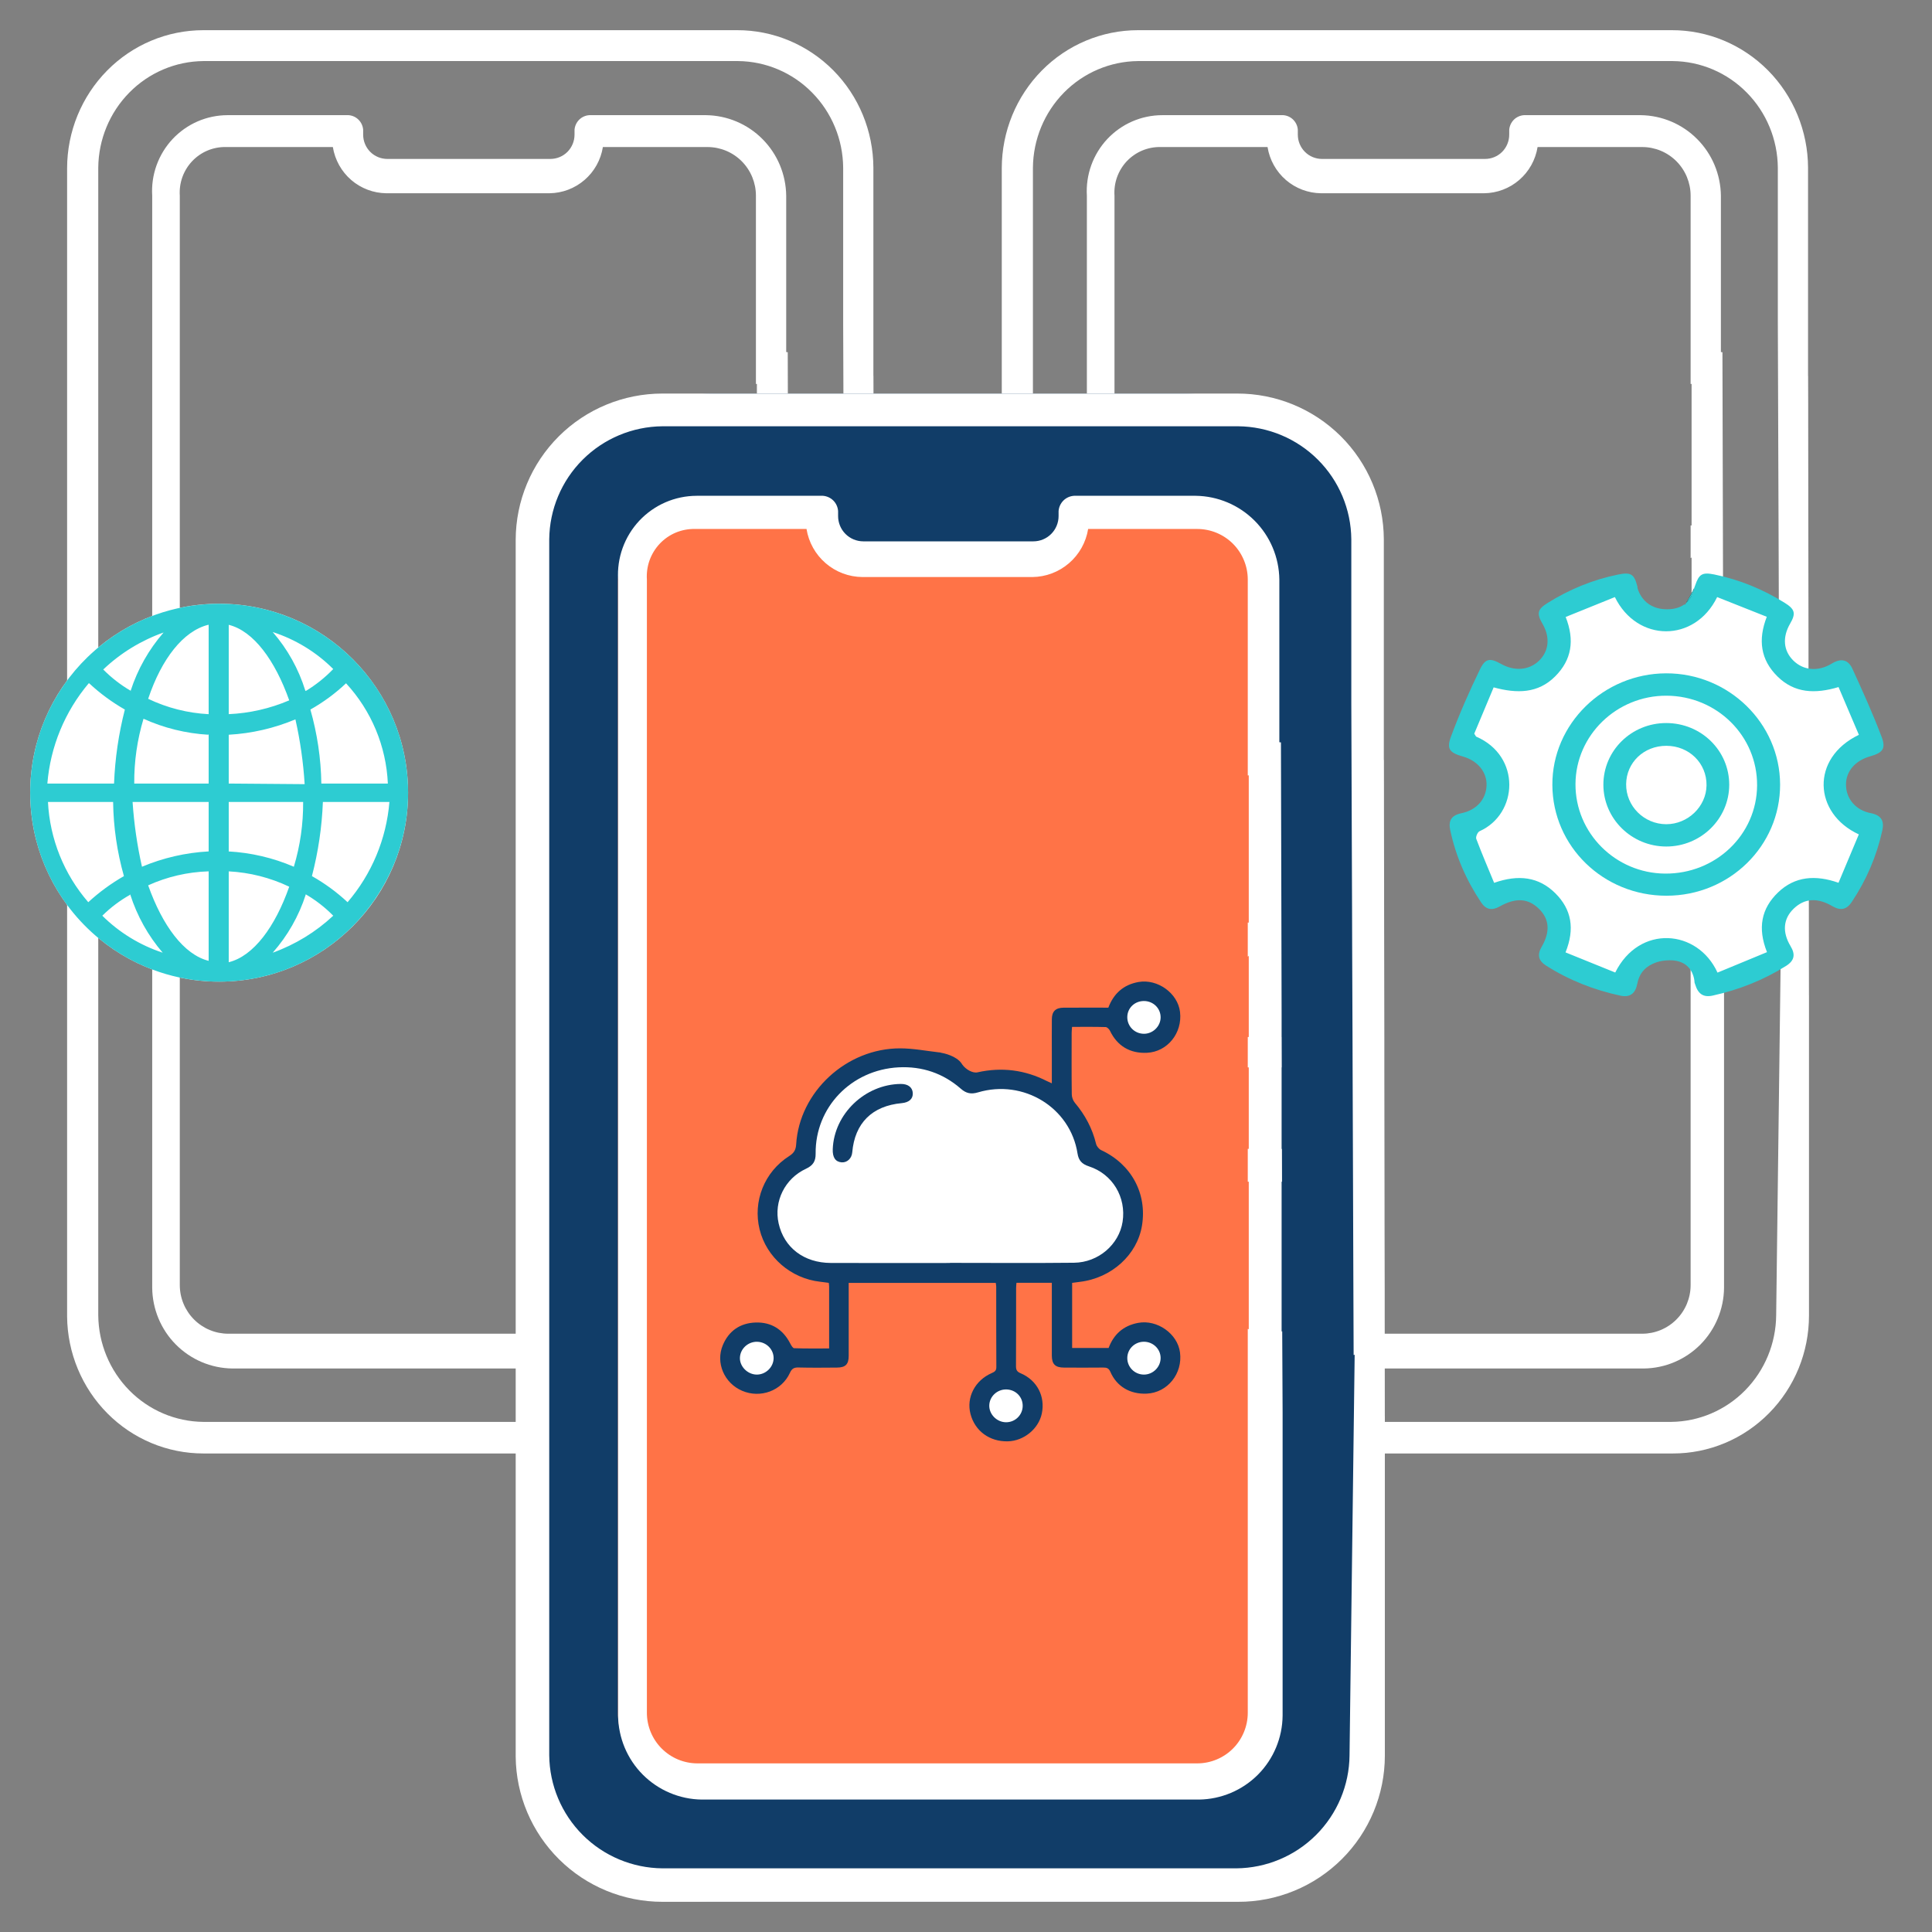 <svg xmlns="http://www.w3.org/2000/svg" width="64" height="64" viewBox="0 0 64 64" fill="none"><rect x="0" y="0" width="64" height="64" fill="#808080" stroke="none"/><path d="M28.962 32.971L28.958 29.642V29.015L28.954 26.927V26.416L28.952 25.29L28.947 22.081V21.146L28.942 17.974L28.94 16.864V16.322L28.937 14.132V13.49L28.934 12.452L28.932 12.451V5.555C28.927 4.344 28.45 3.184 27.604 2.33C26.757 1.477 25.612 0.997 24.418 1H6.736C5.541 1 4.393 1.481 3.548 2.338C2.702 3.196 2.225 4.358 2.223 5.571V43.609C2.233 44.816 2.714 45.971 3.559 46.821C4.404 47.672 5.546 48.148 6.736 48.148H24.45C25.043 48.15 25.629 48.032 26.177 47.803C26.724 47.574 27.222 47.237 27.641 46.812C28.06 46.388 28.392 45.884 28.62 45.329C28.847 44.773 28.963 44.178 28.963 43.578V32.971H28.962ZM27.876 43.57C27.869 44.504 27.498 45.397 26.848 46.058C26.197 46.718 25.316 47.093 24.395 47.102H6.736C5.815 47.093 4.934 46.718 4.284 46.058C3.633 45.397 3.263 44.504 3.255 43.57V5.555C3.263 4.621 3.633 3.727 4.284 3.067C4.934 2.406 5.815 2.032 6.736 2.023H24.45C25.371 2.032 26.252 2.406 26.902 3.067C27.554 3.727 27.924 4.621 27.931 5.555V10.678L27.944 14.399L27.954 17.202L27.958 18.281L27.968 21.138L27.972 22.081L27.981 24.972L27.985 26.045L27.995 28.816L28.003 31.055C28.013 31.053 28.024 31.05 28.034 31.047L28.01 32.972L27.876 43.57Z" fill="white"></path><path d="M59.924 32.971L59.92 29.642V29.015L59.916 26.927V26.416L59.914 25.29L59.909 22.081V21.146L59.904 17.974L59.902 16.864V16.322L59.899 14.132V13.49L59.896 12.452L59.894 12.451V5.555C59.889 4.344 59.412 3.184 58.566 2.33C57.719 1.477 56.574 0.997 55.38 1H37.698C36.503 1 35.355 1.481 34.51 2.338C33.664 3.196 33.187 4.358 33.185 5.571V43.609C33.195 44.816 33.676 45.971 34.521 46.821C35.366 47.672 36.508 48.148 37.698 48.148H55.412C56.005 48.15 56.591 48.032 57.139 47.803C57.686 47.574 58.184 47.237 58.603 46.812C59.022 46.388 59.354 45.884 59.582 45.329C59.809 44.773 59.925 44.178 59.925 43.578V32.971H59.924ZM58.838 43.57C58.83 44.504 58.46 45.397 57.809 46.058C57.159 46.718 56.278 47.093 55.357 47.102H37.698C36.777 47.093 35.896 46.718 35.245 46.058C34.595 45.397 34.225 44.504 34.217 43.57V5.555C34.225 4.621 34.595 3.727 35.245 3.067C35.896 2.406 36.777 2.032 37.698 2.023H55.412C56.333 2.032 57.214 2.406 57.864 3.067C58.516 3.727 58.885 4.621 58.893 5.555V10.678L58.906 14.399L58.916 17.202L58.92 18.281L58.93 21.138L58.934 22.081L58.943 24.972L58.947 26.045L58.957 28.816L58.964 31.055C58.975 31.053 58.986 31.05 58.996 31.047L58.972 32.972L58.838 43.57Z" fill="white"></path><path d="M26.136 30.423C26.13 30.424 26.123 30.426 26.117 30.428V25.658C26.117 25.658 26.125 25.659 26.13 25.659L26.127 24.612C26.121 24.612 26.116 24.611 26.11 24.611C26.104 24.611 26.098 24.61 26.092 24.61H26.117V22.016H26.121L26.119 21.049H26.117V20.353L26.11 17.407H26.092C26.098 17.407 26.104 17.406 26.11 17.406L26.095 11.668C26.08 11.666 26.065 11.665 26.05 11.663C26.049 11.663 26.046 11.663 26.044 11.663V6.482C26.035 5.777 25.754 5.104 25.257 4.606C24.761 4.107 24.09 3.824 23.389 3.815H19.522C19.396 3.823 19.277 3.876 19.187 3.964C19.097 4.054 19.042 4.172 19.032 4.299V4.46C19.032 4.673 18.948 4.879 18.798 5.03C18.648 5.181 18.443 5.265 18.23 5.265H12.832C12.619 5.265 12.414 5.181 12.264 5.03C12.114 4.879 12.03 4.673 12.03 4.46V4.299C12.02 4.173 11.967 4.056 11.878 3.967C11.79 3.878 11.673 3.825 11.548 3.815H7.537C7.196 3.816 6.858 3.886 6.545 4.022C6.232 4.158 5.95 4.358 5.716 4.607C5.482 4.858 5.302 5.153 5.186 5.475C5.07 5.797 5.021 6.14 5.042 6.482V42.659C5.049 43.364 5.329 44.04 5.826 44.54C6.323 45.04 6.994 45.325 7.698 45.333H23.493C24.196 45.325 24.868 45.04 25.365 44.54C25.86 44.04 26.142 43.364 26.148 42.659V32.996L26.136 30.423ZM25.041 42.57C25.041 42.997 24.872 43.407 24.571 43.709C24.27 44.011 23.862 44.181 23.437 44.181H7.561C7.135 44.181 6.728 44.011 6.427 43.709C6.126 43.407 5.956 42.997 5.956 42.57V24.046V23.93V23.795V23.551V23.343V23.153V23.071V6.482C5.942 6.274 5.971 6.065 6.041 5.868C6.112 5.671 6.222 5.491 6.366 5.339C6.509 5.188 6.682 5.068 6.874 4.987C7.066 4.907 7.273 4.866 7.481 4.871H11.026C11.095 5.295 11.31 5.682 11.634 5.962C11.959 6.242 12.371 6.397 12.799 6.402H18.198C18.627 6.397 19.039 6.242 19.363 5.962C19.688 5.682 19.904 5.295 19.971 4.871H23.437C23.862 4.871 24.27 5.04 24.571 5.342C24.872 5.645 25.041 6.055 25.041 6.482V12.721C25.041 12.721 25.047 12.719 25.05 12.718H25.073V17.407C25.063 17.406 25.052 17.406 25.041 17.406V18.486C25.041 18.486 25.047 18.487 25.05 18.487L25.073 18.463V21.049H25.041V22.016H25.073V24.61C25.063 24.611 25.052 24.611 25.041 24.612V25.658H25.073V30.355C25.063 30.352 25.052 30.35 25.041 30.346V42.57Z" fill="white"></path><path d="M57.099 30.423C57.093 30.424 57.086 30.426 57.08 30.428V25.658C57.08 25.658 57.088 25.659 57.093 25.659L57.09 24.612C57.084 24.612 57.079 24.611 57.073 24.611C57.066 24.611 57.061 24.61 57.055 24.61H57.08V22.016H57.084L57.081 21.049H57.08V20.353L57.073 17.407H57.055C57.06 17.407 57.066 17.406 57.073 17.406L57.058 11.668C57.043 11.666 57.028 11.665 57.013 11.663C57.011 11.663 57.009 11.663 57.007 11.663V6.482C56.998 5.777 56.717 5.104 56.22 4.606C55.724 4.107 55.053 3.824 54.352 3.815H50.485C50.359 3.823 50.24 3.876 50.15 3.964C50.06 4.054 50.005 4.172 49.995 4.299V4.46C49.995 4.673 49.911 4.879 49.761 5.03C49.611 5.181 49.406 5.265 49.193 5.265H43.794C43.582 5.265 43.377 5.181 43.227 5.03C43.076 4.879 42.992 4.673 42.992 4.46V4.299C42.983 4.173 42.929 4.056 42.841 3.967C42.753 3.878 42.636 3.825 42.511 3.815H38.5C38.158 3.816 37.821 3.886 37.508 4.022C37.195 4.158 36.913 4.358 36.679 4.607C36.445 4.858 36.265 5.153 36.149 5.475C36.033 5.797 35.984 6.14 36.004 6.482V42.659C36.011 43.364 36.292 44.04 36.789 44.54C37.286 45.04 37.957 45.325 38.661 45.333H54.456C55.159 45.325 55.831 45.04 56.328 44.54C56.823 44.04 57.105 43.364 57.111 42.659V32.996L57.099 30.423ZM56.004 42.57C56.004 42.997 55.835 43.407 55.534 43.709C55.233 44.011 54.825 44.181 54.4 44.181H38.524C38.098 44.181 37.691 44.011 37.39 43.709C37.089 43.407 36.919 42.997 36.919 42.57V24.046V23.93V23.795V23.551V23.343V23.153V23.071V6.482C36.905 6.274 36.934 6.065 37.004 5.868C37.075 5.671 37.185 5.491 37.328 5.339C37.472 5.188 37.645 5.068 37.837 4.987C38.029 4.907 38.236 4.866 38.444 4.871H41.989C42.057 5.295 42.273 5.682 42.597 5.962C42.922 6.242 43.334 6.397 43.762 6.402H49.161C49.59 6.397 50.002 6.242 50.326 5.962C50.65 5.682 50.867 5.295 50.934 4.871H54.4C54.825 4.871 55.233 5.04 55.534 5.342C55.835 5.645 56.004 6.055 56.004 6.482V12.721C56.004 12.721 56.01 12.719 56.013 12.718H56.036V17.407C56.026 17.406 56.014 17.406 56.004 17.406V18.486C56.004 18.486 56.01 18.487 56.013 18.487L56.036 18.463V21.049H56.004V22.016H56.036V24.61C56.026 24.611 56.014 24.611 56.004 24.612V25.658H56.036V30.355C56.026 30.352 56.014 30.35 56.004 30.346V42.57Z" fill="white"></path><circle cx="7.259" cy="26.259" r="6.259" fill="white"></circle><path d="M12.351 22.617C12.327 22.584 12.303 22.551 12.279 22.519C12.252 22.483 12.224 22.448 12.197 22.413C11.495 21.512 10.551 20.809 9.463 20.4C9.252 20.32 9.035 20.251 8.814 20.195C8.401 20.089 7.972 20.024 7.531 20.006C7.44 20.002 7.35 20 7.259 20C7.136 20 7.013 20.004 6.892 20.011C5.506 20.091 4.24 20.622 3.242 21.46C3.209 21.488 3.176 21.516 3.144 21.544C3.108 21.575 3.072 21.607 3.037 21.64C3.023 21.652 3.009 21.665 2.995 21.678L2.994 21.68C2.964 21.707 2.933 21.736 2.903 21.765C1.729 22.903 1 24.497 1 26.26C1 28.204 1.886 29.942 3.278 31.09C3.307 31.114 3.336 31.138 3.366 31.16C3.398 31.187 3.431 31.212 3.465 31.237C4.426 31.972 5.607 32.434 6.892 32.508C7.013 32.515 7.136 32.519 7.259 32.519C7.372 32.519 7.485 32.516 7.597 32.51C8.038 32.486 8.468 32.417 8.88 32.306C9.086 32.252 9.288 32.186 9.484 32.111C10.752 31.629 11.82 30.745 12.535 29.616C12.554 29.586 12.573 29.555 12.592 29.524C12.611 29.493 12.63 29.462 12.649 29.43C12.673 29.39 12.697 29.347 12.721 29.305C12.778 29.205 12.832 29.103 12.882 28.999C12.905 28.953 12.928 28.906 12.949 28.859C12.968 28.816 12.987 28.774 13.005 28.732C13.02 28.698 13.034 28.665 13.048 28.632C13.067 28.586 13.085 28.54 13.104 28.493C13.116 28.461 13.128 28.429 13.14 28.397C13.152 28.365 13.164 28.332 13.175 28.299C13.19 28.256 13.205 28.212 13.219 28.169C13.229 28.136 13.24 28.102 13.25 28.069C13.265 28.02 13.279 27.971 13.293 27.921C13.308 27.868 13.322 27.814 13.335 27.761C13.348 27.709 13.36 27.657 13.372 27.605C13.383 27.553 13.394 27.501 13.404 27.448C13.416 27.389 13.427 27.331 13.436 27.272C13.436 27.269 13.436 27.265 13.438 27.262C13.447 27.204 13.456 27.145 13.464 27.087C13.469 27.053 13.472 27.019 13.477 26.984C13.477 26.975 13.479 26.966 13.479 26.956C13.483 26.925 13.487 26.894 13.49 26.863C13.491 26.851 13.492 26.839 13.492 26.828C13.495 26.797 13.498 26.767 13.501 26.736C13.505 26.676 13.509 26.615 13.511 26.554C13.514 26.516 13.515 26.479 13.516 26.441C13.518 26.381 13.519 26.321 13.519 26.261V26.26C13.519 24.901 13.085 23.644 12.351 22.617ZM5.419 20.952C4.929 21.516 4.558 22.172 4.328 22.882C4.332 22.885 4.336 22.887 4.34 22.89H4.325C4.325 22.89 4.326 22.885 4.328 22.882C3.995 22.688 3.69 22.451 3.42 22.178C3.992 21.634 4.674 21.217 5.419 20.952ZM2.939 22.635H2.954C3.313 22.97 3.709 23.261 4.136 23.505C3.93 24.308 3.81 25.129 3.778 25.956H1.569C1.668 24.735 2.147 23.574 2.939 22.635ZM2.924 29.887C2.12 28.958 1.65 27.79 1.589 26.566H3.747C3.758 27.397 3.879 28.223 4.105 29.022C3.68 29.266 3.284 29.555 2.924 29.887ZM3.389 30.334C3.664 30.062 3.976 29.827 4.316 29.637C4.313 29.631 4.311 29.624 4.309 29.617L4.325 29.633C4.325 29.633 4.319 29.636 4.316 29.637C4.542 30.342 4.906 30.996 5.389 31.559C4.635 31.311 3.951 30.892 3.389 30.334ZM6.912 31.829C6.089 31.626 5.378 30.655 4.908 29.328C5.534 29.044 6.21 28.887 6.897 28.865H6.912V31.829ZM6.912 28.204C6.152 28.245 5.404 28.417 4.703 28.712C4.544 28.006 4.44 27.288 4.392 26.566H6.912V28.204ZM6.912 25.956H4.447C4.441 25.229 4.545 24.506 4.754 23.81C5.43 24.116 6.156 24.295 6.897 24.339L6.912 24.323V25.956ZM6.912 23.658C6.216 23.622 5.535 23.449 4.908 23.149C5.352 21.822 6.073 20.902 6.897 20.698H6.912V23.658ZM12.848 25.956H10.645C10.632 25.127 10.509 24.302 10.282 23.505C10.71 23.264 11.106 22.972 11.463 22.635C12.303 23.545 12.794 24.722 12.848 25.956ZM11.039 22.163C10.768 22.444 10.463 22.688 10.129 22.89L10.113 22.875C9.892 22.161 9.525 21.502 9.034 20.937C9.79 21.182 10.478 21.602 11.039 22.163ZM10.092 25.976L7.577 25.956V24.339C8.337 24.297 9.084 24.124 9.786 23.83C9.945 24.536 10.047 25.254 10.092 25.976ZM7.577 23.657V20.698C8.4 20.902 9.11 21.873 9.581 23.2C8.947 23.471 8.267 23.627 7.577 23.657H7.561C7.566 23.657 7.572 23.657 7.577 23.657ZM7.577 28.204V26.566H10.042C10.047 27.293 9.944 28.016 9.734 28.712C9.046 28.416 8.31 28.244 7.561 28.204H7.577ZM7.577 31.875V28.865C8.272 28.901 8.954 29.074 9.581 29.373C9.116 30.7 8.4 31.672 7.577 31.875ZM9.034 31.559C9.528 30.999 9.901 30.343 10.129 29.633L10.113 29.617C10.453 29.813 10.765 30.055 11.039 30.334C10.461 30.874 9.779 31.291 9.034 31.559ZM11.514 29.887C11.156 29.553 10.76 29.263 10.333 29.022C10.542 28.219 10.664 27.396 10.696 26.566H12.9C12.799 27.79 12.315 28.952 11.514 29.887Z" fill="#2DCCD2"></path><path d="M51.8 31.823L53.7 32.773C55.219 30.493 56.233 31.823 56.549 32.773L58.924 31.823C58.164 29.543 59.874 29.29 60.824 29.448L61.773 27.548C59.874 26.029 60.982 24.699 61.773 24.224L60.824 22.324C58.544 22.704 58.607 21.216 58.924 20.424L56.549 19.475C55.41 21.754 54.175 20.424 53.7 19.475L51.325 20.424C52.085 22.324 50.375 22.483 49.425 22.324L48.476 24.699C50.375 25.459 49.267 26.915 48.476 27.548L49.425 29.448C51.325 29.068 51.8 30.873 51.8 31.823Z" fill="white"></path><path d="M55.852 19.978C56.063 19.797 56.113 19.549 56.123 19.478C56.05 19.651 55.944 19.812 55.852 19.978Z" fill="black"></path><path d="M61.966 26.935C61.467 26.838 61.156 26.454 61.151 26.003C61.144 25.559 61.449 25.197 61.95 25.055C62.359 24.939 62.48 24.806 62.335 24.419C62.045 23.651 61.705 22.9 61.363 22.153C61.227 21.856 60.996 21.79 60.683 21.98C60.224 22.261 59.735 22.208 59.403 21.878C59.076 21.553 59.039 21.11 59.3 20.659C59.497 20.321 59.463 20.181 59.114 19.965C58.396 19.52 57.623 19.2 56.787 19.03C56.383 18.948 56.28 19.023 56.154 19.394C56.145 19.422 56.134 19.45 56.123 19.476V19.478C56.113 19.549 56.063 19.797 55.852 19.978C55.84 19.996 55.831 20.015 55.821 20.033C55.812 20.03 55.803 20.026 55.795 20.023C55.665 20.115 55.484 20.182 55.233 20.183C54.379 20.188 54.239 19.453 54.239 19.453H54.247C54.244 19.442 54.241 19.431 54.238 19.42C54.133 19.008 54.02 18.948 53.595 19.034C52.759 19.205 51.986 19.525 51.268 19.973C50.925 20.188 50.898 20.319 51.101 20.671C51.357 21.112 51.31 21.572 50.98 21.889C50.653 22.204 50.174 22.244 49.728 21.995C49.365 21.793 49.208 21.799 49.028 22.169C48.674 22.898 48.347 23.641 48.066 24.399C47.911 24.816 48.023 24.936 48.461 25.061C48.953 25.201 49.26 25.579 49.244 26.021C49.227 26.474 48.92 26.833 48.411 26.939C48.075 27.01 47.975 27.187 48.04 27.495C48.223 28.36 48.571 29.157 49.065 29.895C49.223 30.131 49.419 30.174 49.678 30.028C50.22 29.725 50.628 29.758 50.986 30.112C51.324 30.446 51.359 30.864 51.072 31.359C50.919 31.621 50.953 31.819 51.215 31.986C51.973 32.469 52.798 32.793 53.68 32.983C54.009 33.054 54.179 32.893 54.237 32.589C54.295 32.287 54.449 32.068 54.739 31.932C54.748 31.928 54.758 31.923 54.768 31.919C54.786 31.91 54.805 31.902 54.824 31.895C54.848 31.886 54.872 31.878 54.896 31.87C55.007 31.835 55.138 31.813 55.293 31.811C55.533 31.806 55.705 31.865 55.827 31.951C55.828 31.951 55.829 31.953 55.83 31.953C56.125 32.162 56.134 32.527 56.134 32.549C56.142 32.57 56.149 32.591 56.155 32.611C56.249 32.917 56.417 33.05 56.736 32.98C57.603 32.788 58.417 32.468 59.166 31.997C59.445 31.821 59.481 31.618 59.315 31.343C59.029 30.868 59.075 30.43 59.42 30.099C59.773 29.761 60.195 29.724 60.698 30.017C60.972 30.177 61.172 30.133 61.34 29.882C61.827 29.154 62.165 28.365 62.353 27.515C62.423 27.201 62.33 27.006 61.966 26.935ZM60.903 29.243C60.142 28.975 59.459 29.026 58.901 29.562C58.344 30.097 58.217 30.744 58.534 31.541C57.986 31.768 57.44 31.994 56.895 32.219C56.235 30.773 54.3 30.619 53.507 32.216C52.97 31.999 52.431 31.78 51.86 31.549C52.175 30.766 52.059 30.125 51.525 29.593C50.974 29.044 50.3 28.962 49.495 29.245C49.294 28.757 49.087 28.277 48.903 27.788C48.879 27.722 48.947 27.565 49.013 27.535C50.292 26.963 50.397 25.047 48.9 24.401C48.89 24.396 48.886 24.38 48.837 24.303C49.035 23.829 49.252 23.312 49.479 22.77C50.25 22.98 50.95 22.975 51.517 22.406C52.065 21.858 52.168 21.21 51.865 20.438C52.42 20.214 52.959 19.996 53.495 19.779C54.23 21.281 56.141 21.299 56.883 19.779C57.418 19.992 57.958 20.206 58.527 20.432C58.231 21.194 58.319 21.855 58.883 22.41C59.444 22.963 60.125 22.993 60.904 22.76C61.131 23.295 61.355 23.821 61.578 24.342C59.971 25.113 60.072 26.947 61.576 27.64C61.357 28.161 61.135 28.687 60.903 29.243Z" fill="#2DCCD2"></path><path d="M55.19 22.305C53.116 22.312 51.414 23.982 51.424 26.002C51.433 28.04 53.117 29.674 55.206 29.672C57.292 29.671 58.973 28.024 58.968 25.986C58.962 23.956 57.261 22.298 55.19 22.305ZM55.154 28.939C53.51 28.924 52.181 27.593 52.19 25.97C52.199 24.355 53.553 23.041 55.203 23.046C56.874 23.052 58.215 24.378 58.206 26.017C58.197 27.65 56.835 28.954 55.154 28.939Z" fill="#2DCCD2"></path><path d="M55.198 23.952C54.044 23.95 53.113 24.864 53.114 25.995C53.115 27.122 54.051 28.042 55.198 28.042C56.345 28.042 57.282 27.123 57.283 25.996C57.283 24.864 56.355 23.953 55.198 23.952ZM55.196 27.303C54.459 27.301 53.861 26.703 53.868 25.976C53.876 25.257 54.456 24.705 55.2 24.706C55.955 24.706 56.541 25.284 56.531 26.017C56.521 26.719 55.913 27.304 55.196 27.303Z" fill="#2DCCD2"></path><path d="M56.123 19.478C56.113 19.549 56.063 19.797 55.852 19.978C55.944 19.812 56.05 19.651 56.123 19.478Z" fill="#2DCCD2"></path><path d="M17.703 19.037C17.703 15.723 20.389 13.037 23.703 13.037H25.327H28.259H34.592H37.016H39.148C42.461 13.037 45.148 15.723 45.148 19.037V57C45.148 60.314 42.461 63 39.148 63H23.703C20.389 63 17.703 60.314 17.703 57V19.037Z" fill="#113D68"></path><path d="M20.471 19.271C20.471 18.166 21.366 17.271 22.471 17.271H25.807C26.163 17.271 26.514 17.366 26.821 17.547L27.842 18.148C28.15 18.328 28.5 18.424 28.856 18.424H33.888C34.324 18.424 34.731 18.208 34.977 17.847V17.847C35.222 17.487 35.63 17.271 36.066 17.271H39.641C40.746 17.271 41.641 18.166 41.641 19.271V56.766C41.641 57.87 40.746 58.766 39.641 58.766H22.471C21.366 58.766 20.471 57.87 20.471 56.766V19.271Z" fill="#FF7347"></path><path d="M45.874 46.917L45.87 43.389V42.725L45.865 40.512V39.971L45.863 38.777L45.858 35.377V34.386L45.852 31.025L45.85 29.848V29.274L45.846 26.953V26.273L45.844 25.173L45.841 25.172V17.864C45.836 16.581 45.322 15.352 44.412 14.447C43.5 13.542 42.267 13.034 40.981 13.037H21.943C20.656 13.037 19.42 13.547 18.51 14.455C17.599 15.364 17.086 16.595 17.083 17.881V58.19C17.094 59.469 17.612 60.693 18.522 61.594C19.431 62.495 20.661 63 21.943 63H41.016C41.654 63.002 42.285 62.877 42.875 62.634C43.464 62.392 44 62.034 44.451 61.585C44.903 61.135 45.26 60.6 45.505 60.012C45.749 59.423 45.875 58.793 45.875 58.157V46.917H45.874ZM44.705 58.148C44.696 59.138 44.298 60.084 43.597 60.785C42.896 61.485 41.948 61.882 40.956 61.891H21.943C20.951 61.882 20.003 61.485 19.302 60.785C18.601 60.084 18.204 59.138 18.194 58.148V17.864C18.204 16.874 18.601 15.927 19.302 15.227C20.003 14.527 20.951 14.13 21.943 14.121H41.016C42.007 14.13 42.955 14.527 43.656 15.227C44.358 15.927 44.755 16.874 44.764 17.864V23.292L44.778 27.236L44.789 30.207L44.792 31.35L44.804 34.378L44.807 35.377L44.818 38.44L44.822 39.577L44.832 42.513L44.841 44.887C44.852 44.884 44.864 44.882 44.875 44.878L44.849 46.918L44.705 58.148Z" fill="white"></path><path d="M42.475 44.102C42.469 44.104 42.462 44.106 42.455 44.108V39.146C42.455 39.146 42.465 39.147 42.469 39.147L42.466 38.058C42.46 38.058 42.455 38.057 42.448 38.057C42.442 38.057 42.436 38.056 42.43 38.056H42.455V35.358H42.46L42.457 34.352H42.455V33.627L42.448 30.563H42.43C42.435 30.563 42.442 30.562 42.448 30.562L42.433 24.593C42.417 24.591 42.402 24.59 42.386 24.588C42.384 24.588 42.382 24.588 42.38 24.588V19.198C42.371 18.466 42.077 17.765 41.559 17.247C41.042 16.729 40.342 16.433 39.61 16.424H35.578C35.446 16.433 35.322 16.487 35.228 16.58C35.135 16.673 35.077 16.796 35.067 16.928V17.095C35.067 17.317 34.979 17.531 34.822 17.688C34.666 17.845 34.452 17.933 34.23 17.933H28.6C28.378 17.933 28.165 17.845 28.008 17.688C27.851 17.531 27.763 17.317 27.763 17.095V16.928C27.753 16.797 27.698 16.675 27.606 16.582C27.514 16.49 27.391 16.434 27.261 16.424H23.078C22.722 16.425 22.37 16.498 22.043 16.64C21.717 16.782 21.423 16.989 21.179 17.248C20.935 17.509 20.747 17.816 20.626 18.151C20.505 18.487 20.454 18.843 20.475 19.198V56.83C20.483 57.564 20.775 58.268 21.294 58.788C21.812 59.307 22.512 59.603 23.245 59.613H39.719C40.452 59.603 41.153 59.307 41.671 58.788C42.188 58.268 42.482 57.564 42.488 56.83V46.779L42.475 44.102ZM41.334 56.738C41.334 57.182 41.157 57.609 40.844 57.923C40.53 58.237 40.104 58.414 39.661 58.414H23.103C22.659 58.414 22.234 58.237 21.92 57.923C21.606 57.609 21.429 57.182 21.429 56.738V37.469V37.349V37.208V36.954V36.738V36.54V36.455V19.198C21.415 18.982 21.445 18.764 21.518 18.56C21.592 18.355 21.707 18.168 21.856 18.01C22.006 17.852 22.186 17.727 22.386 17.643C22.587 17.56 22.802 17.518 23.019 17.523H26.717C26.788 17.964 27.013 18.366 27.351 18.657C27.689 18.949 28.12 19.111 28.566 19.115H34.197C34.644 19.111 35.073 18.949 35.412 18.657C35.75 18.366 35.975 17.964 36.046 17.523H39.661C40.104 17.523 40.53 17.699 40.844 18.013C41.157 18.328 41.334 18.754 41.334 19.198V25.689C41.334 25.689 41.34 25.687 41.343 25.686H41.367V30.563C41.356 30.562 41.344 30.562 41.334 30.561V31.685C41.334 31.685 41.34 31.686 41.343 31.686L41.367 31.662V34.352H41.334V35.358H41.367V38.056C41.356 38.057 41.344 38.057 41.334 38.058V39.146H41.367V44.032C41.356 44.029 41.344 44.026 41.334 44.023V56.738Z" fill="white"></path><circle cx="25.233" cy="44.953" r="0.918" fill="white"></circle><circle cx="33.264" cy="46.559" r="0.688" fill="white"></circle><ellipse cx="37.852" cy="44.953" rx="0.688" ry="0.918" fill="white"></ellipse><ellipse cx="37.852" cy="33.94" rx="0.688" ry="0.918" fill="white"></ellipse><path d="M36.247 41.97L31.429 42.2H27.988C27.376 42.276 26.014 42.108 25.464 40.823C24.913 39.538 25.999 38.605 26.611 38.299C26.764 37.458 27.437 35.638 28.905 35.087C30.374 34.536 31.659 35.469 32.117 36.005C32.668 35.454 34.182 35.928 34.871 36.234L36.018 38.299L36.706 38.529L37.624 40.594L36.247 41.97Z" fill="white"></path><path d="M31.105 34.86C31.105 34.86 31.121 34.862 31.149 34.867V34.865C31.134 34.864 31.119 34.862 31.105 34.86Z" fill="black"></path><path d="M29.872 36.543C28.89 36.633 28.315 37.204 28.232 38.173C28.215 38.374 28.062 38.518 27.88 38.504C27.675 38.488 27.576 38.341 27.586 38.068C27.628 36.9 28.654 35.918 29.841 35.907C30.078 35.905 30.227 36.019 30.237 36.209C30.247 36.4 30.115 36.52 29.872 36.543Z" fill="#113D68"></path><path d="M39.089 44.799C39.007 44.178 38.332 43.704 37.702 43.822C37.206 43.914 36.891 44.207 36.724 44.654H35.516V42.497C35.612 42.484 35.692 42.472 35.772 42.463C36.822 42.338 37.672 41.568 37.83 40.598C38.003 39.533 37.475 38.564 36.481 38.101C36.406 38.066 36.328 37.972 36.309 37.892C36.185 37.383 35.947 36.935 35.607 36.532C35.545 36.459 35.505 36.346 35.504 36.251C35.495 35.573 35.499 34.896 35.5 34.218C35.5 34.155 35.508 34.092 35.513 34.017C35.898 34.017 36.262 34.012 36.626 34.023C36.676 34.024 36.744 34.093 36.77 34.147C37.01 34.648 37.433 34.903 37.996 34.875C38.672 34.843 39.174 34.222 39.09 33.522C39.016 32.9 38.346 32.419 37.715 32.53C37.211 32.62 36.891 32.916 36.715 33.38C36.216 33.38 35.723 33.378 35.231 33.381C34.972 33.382 34.846 33.503 34.844 33.756C34.84 34.131 34.843 34.507 34.843 34.882V35.886C34.772 35.854 34.724 35.834 34.678 35.811C33.95 35.441 33.185 35.343 32.383 35.522C32.222 35.559 31.995 35.428 31.879 35.268C31.869 35.254 31.859 35.239 31.851 35.225C31.679 34.98 31.283 34.891 31.149 34.868C31.149 34.869 31.148 34.87 31.148 34.87C31.148 34.87 31.148 34.869 31.148 34.867C31.12 34.863 31.104 34.861 31.104 34.861C30.672 34.811 30.249 34.729 29.825 34.728C28.04 34.722 26.479 36.17 26.374 37.908C26.363 38.091 26.301 38.196 26.141 38.297C25.319 38.821 24.934 39.796 25.163 40.727C25.39 41.65 26.201 42.351 27.167 42.459C27.261 42.47 27.354 42.483 27.454 42.496C27.458 42.537 27.466 42.575 27.466 42.614C27.467 43.291 27.466 43.967 27.466 44.669C27.071 44.669 26.689 44.675 26.308 44.661C26.26 44.66 26.205 44.559 26.172 44.495C25.936 44.041 25.555 43.795 25.037 43.81C24.519 43.825 24.143 44.086 23.945 44.558C23.698 45.144 23.991 45.82 24.587 46.073C25.193 46.33 25.895 46.072 26.167 45.478C26.229 45.341 26.299 45.296 26.45 45.3C26.875 45.311 27.3 45.306 27.726 45.303C28.008 45.301 28.113 45.196 28.114 44.918C28.115 44.188 28.114 43.457 28.114 42.727V42.498H32.12L32.986 42.498C32.992 42.547 33.001 42.584 33.001 42.623C33.002 43.511 33 44.4 33.005 45.288C33.006 45.404 32.951 45.442 32.855 45.484C32.297 45.725 32.005 46.292 32.149 46.841C32.297 47.405 32.781 47.76 33.385 47.746C33.914 47.734 34.403 47.335 34.511 46.828C34.631 46.258 34.356 45.721 33.806 45.489C33.681 45.436 33.656 45.371 33.656 45.253C33.661 44.392 33.659 43.529 33.66 42.668C33.66 42.611 33.667 42.554 33.672 42.495H34.843V42.734C34.843 43.457 34.842 44.181 34.843 44.905C34.844 45.19 34.956 45.302 35.244 45.303C35.676 45.305 36.108 45.307 36.54 45.302C36.661 45.3 36.729 45.322 36.783 45.445C36.994 45.933 37.441 46.192 37.99 46.166C38.676 46.133 39.183 45.503 39.089 44.799ZM37.899 33.16C38.205 33.163 38.447 33.401 38.447 33.7C38.447 34.002 38.183 34.255 37.879 34.245C37.576 34.235 37.34 33.992 37.343 33.691C37.346 33.39 37.59 33.157 37.899 33.16ZM25.066 45.535C24.763 45.532 24.498 45.264 24.511 44.971C24.524 44.676 24.783 44.44 25.084 44.448C25.39 44.456 25.632 44.703 25.627 44.998C25.62 45.292 25.364 45.538 25.066 45.535ZM33.878 46.573C33.876 46.873 33.63 47.115 33.328 47.114C33.023 47.114 32.763 46.852 32.771 46.555C32.779 46.259 33.033 46.022 33.336 46.027C33.644 46.033 33.881 46.271 33.878 46.573ZM31.469 41.834V41.838C30.153 41.838 28.837 41.842 27.521 41.837C26.631 41.834 25.971 41.328 25.793 40.525C25.63 39.798 25.998 39.043 26.697 38.718C26.932 38.609 27.022 38.469 27.019 38.216C27.002 36.684 28.195 35.44 29.767 35.357C30.547 35.317 31.244 35.554 31.828 36.065C32.004 36.22 32.166 36.255 32.395 36.187C33.906 35.737 35.457 36.69 35.694 38.209C35.729 38.438 35.837 38.561 36.069 38.636C36.856 38.89 37.314 39.661 37.187 40.475C37.069 41.225 36.388 41.821 35.579 41.83C34.209 41.845 32.839 41.834 31.469 41.834ZM37.888 45.535C37.586 45.531 37.343 45.288 37.343 44.989C37.343 44.69 37.585 44.45 37.89 44.447C38.194 44.445 38.444 44.684 38.447 44.98C38.45 45.284 38.193 45.539 37.888 45.535Z" fill="#113D68"></path></svg>